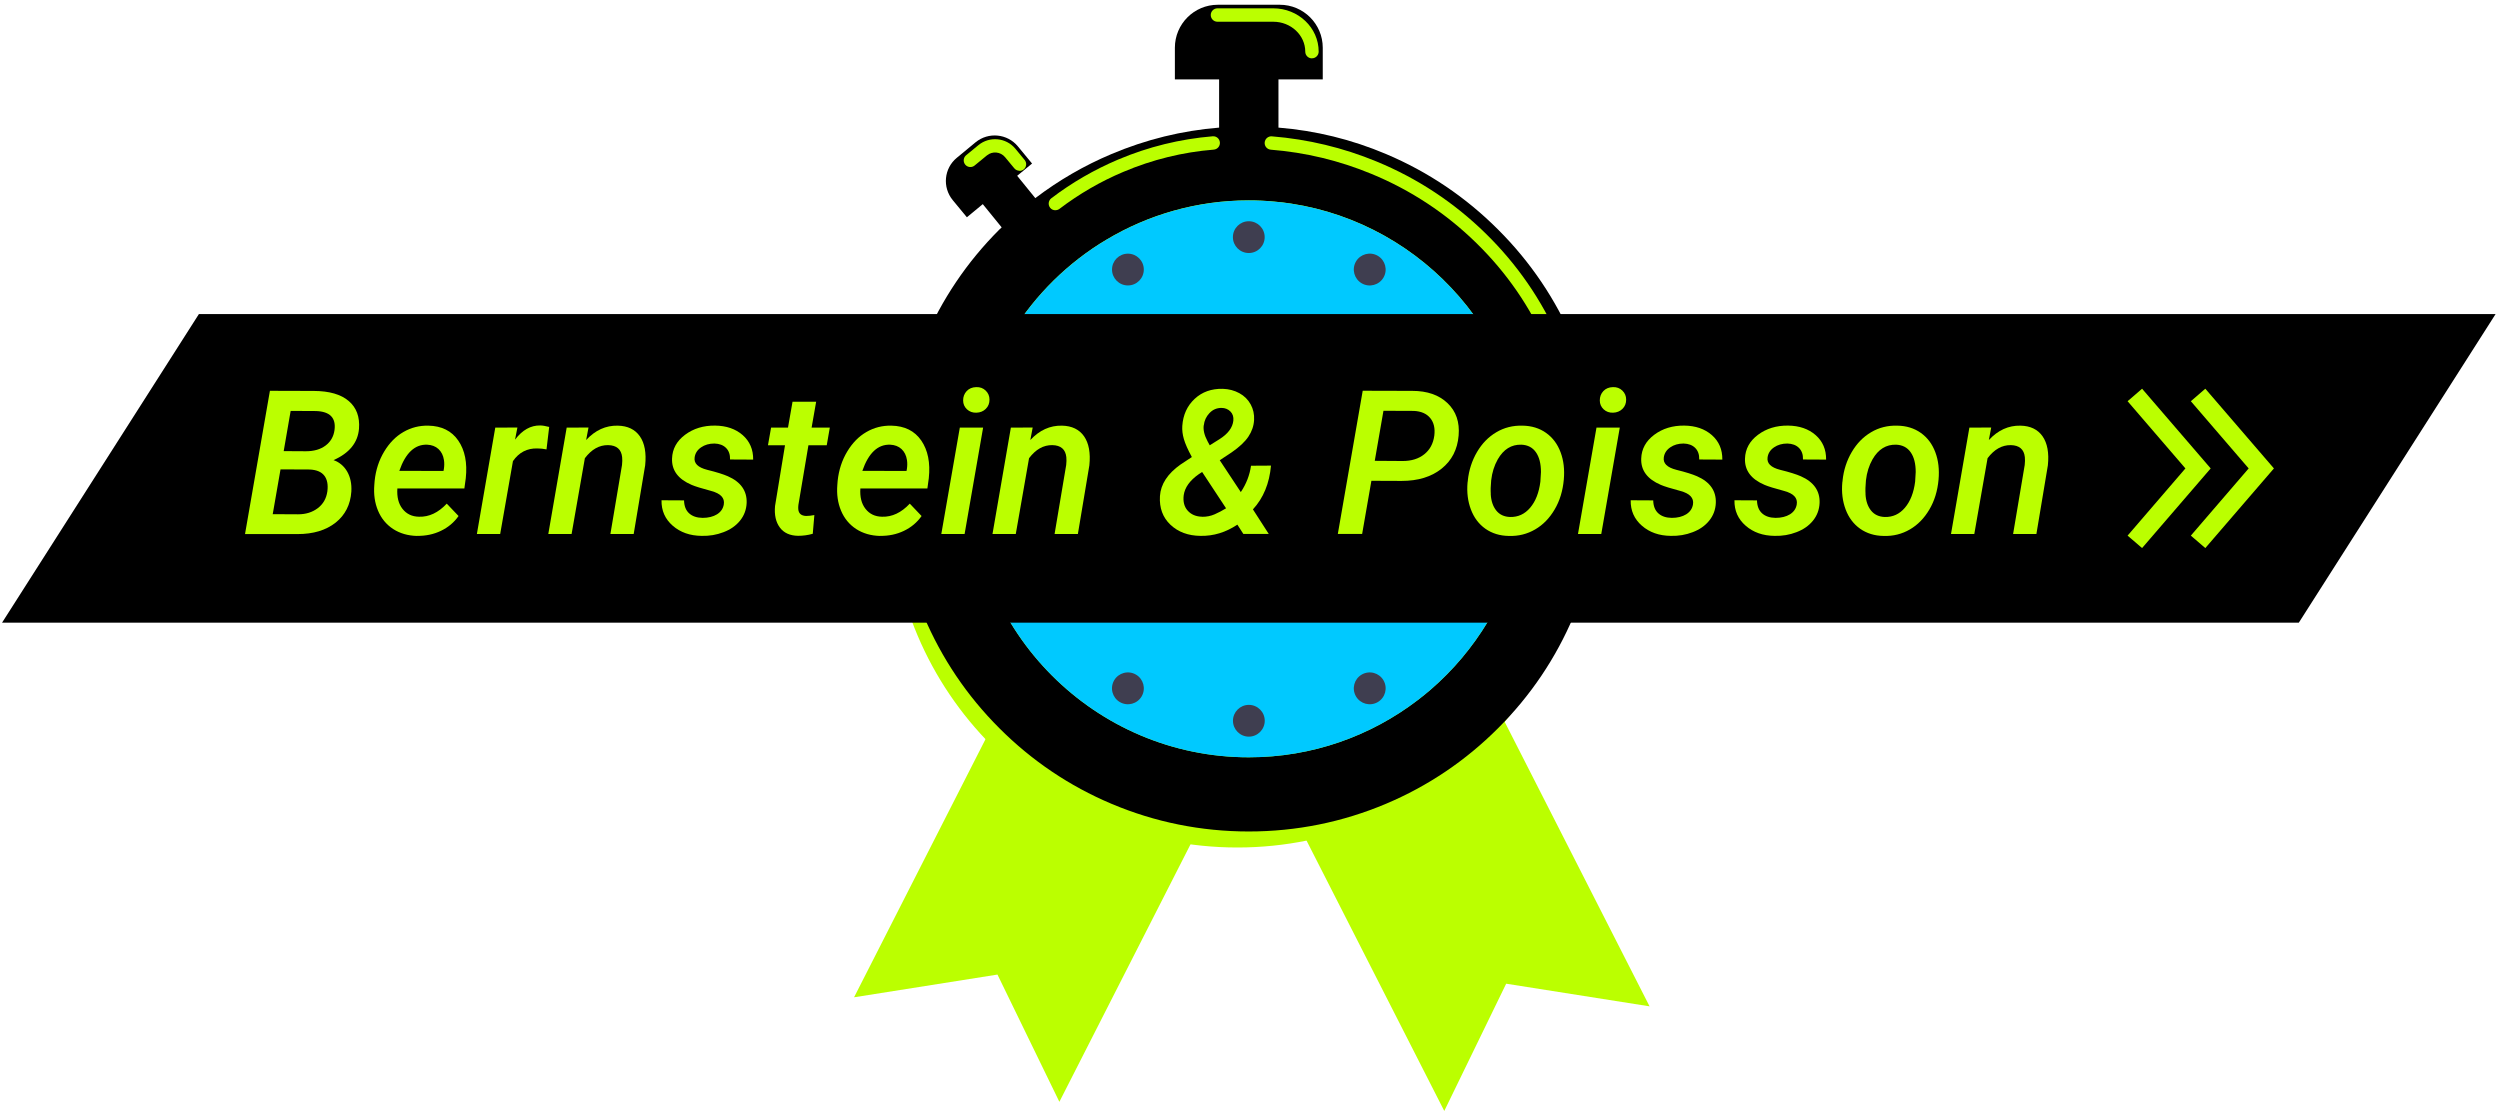 <svg width="226" height="101" viewBox="0 0 226 101" fill="none" xmlns="http://www.w3.org/2000/svg">
<path d="M149.122 90.974L136.158 88.926L130.562 100.43L107.006 54.189L125.571 44.733L149.122 90.974Z" fill="#BBFF00"/>
<path d="M77.207 90.155L90.171 88.101L95.767 99.605L119.317 53.364L100.757 43.914L77.207 90.155Z" fill="#BBFF00"/>
<path d="M111.863 76.614C129.194 76.614 143.243 62.565 143.243 45.235C143.243 27.904 129.194 13.855 111.863 13.855C94.533 13.855 80.484 27.904 80.484 45.235C80.484 62.565 94.533 76.614 111.863 76.614Z" fill="#BBFF00"/>
<path d="M142.262 30.887C140.658 27.09 138.362 23.681 135.431 20.756C132.506 17.825 129.096 15.528 125.3 13.925C122.191 12.609 118.931 11.807 115.573 11.536V7.175H119.577V4.313C119.577 2.173 117.835 0.43 115.694 0.43H110.086C107.946 0.43 106.209 2.173 106.209 4.313V7.175H110.208V11.536C106.85 11.807 103.596 12.609 100.48 13.925C98.011 14.963 95.709 16.302 93.592 17.911L91.953 15.892L93.298 14.784L92.017 13.232C91.065 12.079 89.351 11.911 88.192 12.863L86.496 14.265C85.336 15.217 85.174 16.93 86.126 18.09L87.407 19.642L88.844 18.454L90.552 20.554C90.482 20.611 90.413 20.681 90.344 20.75C87.413 23.675 85.123 27.084 83.513 30.881C81.851 34.81 81.009 38.987 81.009 43.291C81.009 47.594 81.851 51.766 83.513 55.7C85.123 59.497 87.413 62.906 90.344 65.831C93.269 68.762 96.678 71.058 100.475 72.662C104.404 74.324 108.581 75.166 112.885 75.166C117.189 75.166 121.36 74.324 125.294 72.662C129.091 71.058 132.5 68.762 135.425 65.831C138.356 62.906 140.652 59.497 142.256 55.7C143.918 51.772 144.766 47.594 144.766 43.291C144.766 38.987 143.918 34.816 142.256 30.881L142.262 30.887ZM135.218 54.91C134.993 55.349 134.75 55.781 134.497 56.202C133.106 58.516 131.352 60.599 129.316 62.352C128.941 62.676 128.554 62.987 128.162 63.287C123.921 66.529 118.631 68.457 112.896 68.457C99.021 68.457 87.725 57.166 87.725 43.285C87.725 34.66 92.092 27.021 98.732 22.486C99.159 22.192 99.604 21.909 100.048 21.65C103.809 19.405 108.206 18.113 112.89 18.113C113.675 18.113 114.448 18.148 115.204 18.223C115.712 18.263 116.208 18.327 116.71 18.402C128.785 20.248 138.062 30.702 138.062 43.285C138.062 47.473 137.035 51.425 135.218 54.904V54.91Z" fill="black"/>
<path d="M138.062 43.297C138.062 47.485 137.035 51.437 135.218 54.916C134.993 55.355 134.75 55.787 134.497 56.208C133.106 58.522 131.352 60.605 129.316 62.358C128.941 62.681 128.554 62.993 128.162 63.293C123.921 66.535 118.631 68.462 112.896 68.462C99.021 68.462 87.725 57.172 87.725 43.291C87.725 34.666 92.092 27.027 98.732 22.492C99.159 22.198 99.604 21.915 100.048 21.656C103.809 19.412 108.206 18.119 112.89 18.119C113.675 18.119 114.448 18.154 115.204 18.229C115.712 18.269 116.208 18.333 116.71 18.408C128.785 20.254 138.062 30.708 138.062 43.291V43.297Z" fill="#00C9FF"/>
<path d="M114.333 65.156C114.333 64.36 113.687 63.72 112.896 63.72C112.106 63.72 111.46 64.366 111.46 65.156C111.46 65.947 112.106 66.593 112.896 66.593C113.687 66.593 114.333 65.947 114.333 65.156Z" fill="#3F3E50"/>
<path d="M100.717 61.505C101.115 60.818 101.992 60.581 102.684 60.98C103.371 61.378 103.607 62.255 103.209 62.947C102.811 63.633 101.934 63.87 101.242 63.472C100.555 63.074 100.319 62.197 100.717 61.505Z" fill="#3F3E50"/>
<path d="M125.069 61.505C124.671 60.818 123.794 60.581 123.102 60.98C122.416 61.378 122.179 62.255 122.577 62.947C122.975 63.633 123.852 63.87 124.544 63.472C125.231 63.074 125.468 62.197 125.069 61.505Z" fill="#3F3E50"/>
<path d="M112.89 22.873C113.684 22.873 114.327 22.23 114.327 21.437C114.327 20.643 113.684 20 112.89 20C112.097 20 111.454 20.643 111.454 21.437C111.454 22.23 112.097 22.873 112.89 22.873Z" fill="#3F3E50"/>
<path d="M134.75 44.733C135.544 44.733 136.187 44.09 136.187 43.296C136.187 42.503 135.544 41.86 134.75 41.86C133.957 41.86 133.314 42.503 133.314 43.296C133.314 44.09 133.957 44.733 134.75 44.733Z" fill="#3F3E50"/>
<path d="M91.036 41.86C91.832 41.86 92.473 42.506 92.473 43.296C92.473 44.087 91.826 44.733 91.036 44.733C90.246 44.733 89.6 44.087 89.6 43.296C89.6 42.506 90.246 41.86 91.036 41.86Z" fill="#3F3E50"/>
<path d="M93.246 33.615C93.932 34.014 94.815 33.777 95.213 33.09C95.611 32.404 95.375 31.521 94.688 31.123C94.001 30.725 93.119 30.962 92.721 31.648C92.323 32.335 92.559 33.217 93.246 33.615Z" fill="#3F3E50"/>
<path d="M131.104 55.469C130.418 55.071 130.181 54.194 130.579 53.502C130.977 52.816 131.854 52.579 132.546 52.977C133.233 53.375 133.47 54.252 133.072 54.944C132.673 55.631 131.796 55.867 131.104 55.469Z" fill="#3F3E50"/>
<path d="M122.577 23.646C122.179 24.333 122.416 25.215 123.102 25.613C123.789 26.012 124.671 25.775 125.069 25.088C125.468 24.402 125.231 23.519 124.544 23.121C123.858 22.723 122.975 22.96 122.577 23.646Z" fill="#3F3E50"/>
<path d="M101.963 25.804C102.757 25.804 103.4 25.161 103.4 24.367C103.4 23.574 102.757 22.931 101.963 22.931C101.17 22.931 100.527 23.574 100.527 24.367C100.527 25.161 101.17 25.804 101.963 25.804Z" fill="#3F3E50"/>
<path d="M131.104 31.123C130.418 31.521 130.181 32.398 130.579 33.09C130.977 33.777 131.854 34.014 132.546 33.615C133.233 33.217 133.47 32.34 133.072 31.648C132.673 30.962 131.796 30.725 131.104 31.123Z" fill="#3F3E50"/>
<path d="M93.246 52.977C93.932 52.579 94.815 52.816 95.213 53.502C95.611 54.189 95.375 55.071 94.688 55.469C94.001 55.867 93.119 55.631 92.721 54.944C92.323 54.258 92.559 53.375 93.246 52.977Z" fill="#3F3E50"/>
<path d="M118.602 5.277C118.267 5.277 117.996 5.005 117.996 4.671C117.996 3.182 116.698 1.965 115.106 1.965H110.058C109.723 1.965 109.452 1.694 109.452 1.359C109.452 1.025 109.723 0.753 110.058 0.753H115.106C117.367 0.753 119.208 2.507 119.208 4.665C119.208 5 118.937 5.271 118.602 5.271V5.277Z" fill="#BBFF00"/>
<path d="M95.403 19.007C95.219 19.007 95.04 18.927 94.925 18.771C94.723 18.505 94.775 18.125 95.04 17.923C96.886 16.515 98.923 15.338 101.086 14.421C103.821 13.267 106.694 12.563 109.625 12.321C109.965 12.292 110.248 12.54 110.277 12.874C110.306 13.209 110.058 13.498 109.723 13.526C106.919 13.751 104.173 14.427 101.559 15.534C99.488 16.405 97.544 17.536 95.778 18.88C95.669 18.961 95.542 19.002 95.415 19.002L95.403 19.007Z" fill="#BBFF00"/>
<path d="M142.799 43.181C142.464 43.181 142.193 42.91 142.193 42.575C142.193 38.646 141.402 34.833 139.845 31.233C138.345 27.759 136.199 24.644 133.458 21.967C130.723 19.284 127.533 17.184 123.979 15.719C121.066 14.513 118.008 13.78 114.881 13.532C114.546 13.503 114.298 13.215 114.327 12.88C114.356 12.546 114.644 12.298 114.979 12.326C118.227 12.586 121.412 13.348 124.441 14.6C128.139 16.123 131.456 18.315 134.3 21.102C137.15 23.888 139.389 27.136 140.952 30.754C142.574 34.504 143.399 38.485 143.399 42.575C143.399 42.91 143.127 43.181 142.793 43.181H142.799Z" fill="#BBFF00"/>
<path d="M92.161 15.436C91.988 15.436 91.815 15.361 91.694 15.217L90.857 14.207C90.448 13.711 89.709 13.642 89.213 14.052L88.105 14.963C87.846 15.177 87.465 15.136 87.257 14.882C87.044 14.623 87.084 14.242 87.338 14.034L88.446 13.123C89.455 12.292 90.955 12.436 91.792 13.446L92.628 14.461C92.842 14.721 92.802 15.102 92.548 15.309C92.432 15.402 92.3 15.448 92.161 15.448V15.436Z" fill="#BBFF00"/>
<path d="M207.813 56.289H0.186L17.979 28.394H225.6L207.813 56.289Z" fill="black"/>
<path d="M22.15 48.276L24.4 35.329L28.375 35.341C29.771 35.346 30.827 35.652 31.525 36.252C32.229 36.852 32.535 37.689 32.454 38.756C32.35 40.014 31.583 40.96 30.152 41.595C30.683 41.785 31.098 42.131 31.387 42.633C31.675 43.135 31.802 43.741 31.762 44.439C31.681 45.622 31.202 46.562 30.337 47.249C29.466 47.935 28.323 48.281 26.898 48.281H22.15V48.276ZM25.358 42.437L24.654 46.481L26.956 46.493C27.648 46.493 28.237 46.308 28.727 45.939C29.212 45.57 29.5 45.068 29.593 44.427C29.673 43.816 29.581 43.337 29.316 42.997C29.05 42.65 28.606 42.471 27.989 42.443L25.358 42.431V42.437ZM25.641 40.781L27.66 40.793C28.381 40.793 28.975 40.62 29.431 40.279C29.887 39.933 30.158 39.471 30.239 38.883C30.389 37.775 29.829 37.198 28.56 37.158L26.275 37.146L25.646 40.781H25.641Z" fill="#BBFF00"/>
<path d="M37.71 48.449C36.873 48.431 36.152 48.218 35.535 47.82C34.923 47.416 34.468 46.868 34.173 46.164C33.879 45.466 33.77 44.687 33.839 43.827L33.868 43.464C33.971 42.483 34.26 41.606 34.727 40.827C35.195 40.048 35.772 39.454 36.464 39.056C37.156 38.652 37.912 38.462 38.72 38.479C39.925 38.502 40.825 38.952 41.425 39.823C42.026 40.694 42.256 41.831 42.106 43.233L41.979 44.156H35.922C35.87 44.918 36.02 45.535 36.383 45.997C36.747 46.464 37.243 46.7 37.877 46.712C38.783 46.741 39.62 46.349 40.387 45.529L41.454 46.648C41.05 47.225 40.52 47.67 39.862 47.987C39.204 48.304 38.483 48.454 37.699 48.443L37.71 48.449ZM38.61 40.198C37.497 40.164 36.66 40.948 36.1 42.564L40.093 42.575L40.127 42.391C40.168 42.12 40.174 41.854 40.133 41.589C40.07 41.168 39.902 40.839 39.637 40.591C39.372 40.348 39.026 40.216 38.604 40.198H38.61Z" fill="#BBFF00"/>
<path d="M49.399 40.625C49.128 40.568 48.851 40.539 48.574 40.539C47.651 40.516 46.912 40.897 46.37 41.687L45.216 48.276H43.11L44.772 38.658L46.774 38.647L46.56 39.743C47.218 38.872 47.98 38.445 48.839 38.462C49.035 38.462 49.306 38.508 49.647 38.595L49.404 40.631L49.399 40.625Z" fill="#BBFF00"/>
<path d="M53.201 38.647L52.987 39.778C53.812 38.889 54.764 38.456 55.843 38.479C56.743 38.497 57.412 38.82 57.845 39.443C58.278 40.066 58.439 40.943 58.324 42.062L57.285 48.276H55.18L56.23 42.033C56.258 41.779 56.264 41.543 56.241 41.324C56.166 40.62 55.745 40.256 54.978 40.239C54.176 40.227 53.478 40.62 52.872 41.422L51.672 48.276H49.566L51.228 38.658L53.212 38.647H53.201Z" fill="#BBFF00"/>
<path d="M65.432 45.604C65.53 45.016 65.149 44.612 64.289 44.381C63.43 44.151 62.841 43.972 62.524 43.833C61.301 43.314 60.712 42.518 60.753 41.45C60.782 40.585 61.174 39.87 61.93 39.304C62.685 38.739 63.591 38.462 64.647 38.474C65.668 38.485 66.499 38.773 67.139 39.333C67.78 39.898 68.097 40.637 68.086 41.548L65.997 41.537C66.009 41.093 65.888 40.747 65.634 40.493C65.38 40.239 65.028 40.106 64.584 40.095C64.116 40.095 63.712 40.21 63.378 40.441C63.043 40.672 62.847 40.972 62.795 41.347C62.714 41.883 63.089 42.258 63.932 42.472C64.774 42.679 65.397 42.876 65.801 43.054C66.972 43.568 67.537 44.376 67.497 45.472C67.468 46.083 67.266 46.614 66.897 47.07C66.528 47.526 66.032 47.872 65.409 48.108C64.786 48.351 64.128 48.46 63.424 48.443C62.374 48.431 61.503 48.126 60.816 47.526C60.124 46.926 59.784 46.158 59.801 45.224L61.837 45.235C61.849 45.749 62.005 46.141 62.299 46.406C62.593 46.672 63.003 46.81 63.516 46.816C64.036 46.816 64.474 46.706 64.82 46.493C65.166 46.274 65.368 45.979 65.432 45.599V45.604Z" fill="#BBFF00"/>
<path d="M73.78 36.316L73.37 38.653H75.015L74.738 40.251H73.082L72.176 45.639C72.159 45.789 72.153 45.922 72.165 46.037C72.199 46.424 72.436 46.626 72.874 46.643C73.093 46.643 73.341 46.614 73.618 46.562L73.474 48.253C73.036 48.38 72.591 48.437 72.147 48.437C71.415 48.426 70.861 48.178 70.497 47.687C70.134 47.197 69.99 46.551 70.064 45.743L70.965 40.251H69.424L69.707 38.653H71.236L71.645 36.316H73.763H73.78Z" fill="#BBFF00"/>
<path d="M79.567 48.449C78.73 48.431 78.009 48.218 77.392 47.82C76.78 47.416 76.324 46.868 76.03 46.164C75.736 45.466 75.626 44.687 75.695 43.827L75.724 43.464C75.828 42.483 76.117 41.606 76.584 40.827C77.051 40.048 77.628 39.454 78.32 39.056C79.013 38.652 79.769 38.462 80.576 38.479C81.782 38.502 82.682 38.952 83.282 39.823C83.882 40.694 84.113 41.831 83.963 43.233L83.836 44.156H77.778C77.726 44.918 77.876 45.535 78.24 45.997C78.603 46.464 79.099 46.7 79.734 46.712C80.64 46.741 81.476 46.349 82.244 45.529L83.311 46.648C82.907 47.225 82.376 47.67 81.719 47.987C81.061 48.304 80.34 48.454 79.555 48.443L79.567 48.449ZM80.467 40.198C79.353 40.164 78.517 40.948 77.957 42.564L81.949 42.575L81.984 42.391C82.024 42.12 82.03 41.854 81.99 41.589C81.926 41.168 81.759 40.839 81.494 40.591C81.228 40.348 80.882 40.216 80.461 40.198H80.467Z" fill="#BBFF00"/>
<path d="M87.2 48.276H85.094L86.767 38.658H88.873L87.2 48.276ZM87.067 36.194C87.067 35.871 87.171 35.589 87.384 35.358C87.598 35.127 87.886 35.006 88.249 34.995C88.596 34.983 88.878 35.087 89.109 35.312C89.34 35.537 89.45 35.808 89.45 36.125C89.45 36.466 89.34 36.743 89.115 36.962C88.896 37.181 88.607 37.297 88.267 37.308C87.926 37.32 87.644 37.216 87.413 37.002C87.182 36.783 87.067 36.518 87.067 36.2V36.194Z" fill="#BBFF00"/>
<path d="M93.355 38.647L93.142 39.778C93.967 38.889 94.919 38.456 95.998 38.479C96.898 38.497 97.567 38.82 98 39.443C98.432 40.066 98.594 40.943 98.479 42.062L97.44 48.276H95.334L96.384 42.033C96.413 41.779 96.419 41.543 96.396 41.324C96.321 40.62 95.9 40.256 95.132 40.239C94.33 40.227 93.632 40.62 93.026 41.422L91.826 48.276H89.721L91.382 38.658L93.367 38.647H93.355Z" fill="#BBFF00"/>
<path d="M104.859 44.848C104.929 43.77 105.552 42.818 106.729 41.987L107.744 41.318C107.381 40.654 107.144 40.112 107.023 39.696C106.902 39.281 106.856 38.883 106.879 38.508C106.948 37.498 107.323 36.685 107.998 36.056C108.673 35.427 109.521 35.127 110.542 35.15C111.096 35.167 111.592 35.3 112.036 35.542C112.481 35.785 112.821 36.119 113.058 36.552C113.294 36.979 113.398 37.452 113.369 37.971C113.34 38.502 113.167 39.004 112.856 39.471C112.544 39.939 112.037 40.412 111.338 40.896L110.265 41.606L112.169 44.485C112.66 43.752 112.971 42.956 113.092 42.102L114.898 42.091C114.754 43.7 114.212 45.022 113.265 46.048L114.696 48.27H112.4L111.858 47.427C110.813 48.125 109.706 48.466 108.523 48.443C107.415 48.431 106.509 48.097 105.811 47.439C105.113 46.781 104.796 45.916 104.859 44.854V44.848ZM108.667 46.718C109.071 46.724 109.452 46.648 109.804 46.493C110.161 46.337 110.502 46.158 110.836 45.95L108.673 42.668L108.373 42.864C107.559 43.435 107.104 44.07 107.006 44.773C106.936 45.345 107.052 45.806 107.363 46.158C107.675 46.51 108.108 46.7 108.673 46.712L108.667 46.718ZM108.817 38.45C108.76 38.86 108.869 39.339 109.158 39.881L109.36 40.256L110.242 39.702C111.01 39.218 111.425 38.658 111.494 38.029C111.529 37.689 111.442 37.412 111.229 37.198C111.015 36.985 110.744 36.875 110.421 36.875C109.994 36.875 109.631 37.031 109.336 37.343C109.042 37.654 108.869 38.023 108.823 38.45H108.817Z" fill="#BBFF00"/>
<path d="M123.973 43.47L123.137 48.27H120.939L123.189 35.323L127.671 35.335C129.021 35.335 130.083 35.704 130.856 36.443C131.629 37.181 131.964 38.162 131.86 39.373C131.756 40.631 131.243 41.629 130.32 42.368C129.396 43.106 128.196 43.475 126.708 43.475L123.968 43.464L123.973 43.47ZM124.285 41.658L126.8 41.675C127.596 41.675 128.243 41.473 128.75 41.069C129.258 40.666 129.564 40.106 129.662 39.379C129.743 38.721 129.621 38.191 129.293 37.792C128.964 37.394 128.468 37.175 127.804 37.146L125.064 37.135L124.279 41.652L124.285 41.658Z" fill="#BBFF00"/>
<path d="M132.691 43.429C132.789 42.489 133.072 41.629 133.522 40.862C133.977 40.089 134.554 39.495 135.27 39.074C135.979 38.652 136.77 38.456 137.635 38.479C138.46 38.491 139.17 38.71 139.77 39.137C140.37 39.564 140.802 40.147 141.079 40.891C141.356 41.629 141.449 42.454 141.368 43.36C141.276 44.381 140.999 45.281 140.537 46.06C140.076 46.845 139.493 47.445 138.777 47.86C138.062 48.276 137.272 48.478 136.4 48.449C135.581 48.437 134.877 48.218 134.277 47.797C133.683 47.376 133.245 46.793 132.968 46.054C132.691 45.316 132.587 44.503 132.668 43.614L132.697 43.429H132.691ZM134.762 44.647C134.791 45.27 134.958 45.766 135.258 46.147C135.558 46.522 135.974 46.718 136.51 46.735C137.231 46.753 137.837 46.476 138.327 45.899C138.818 45.322 139.124 44.537 139.25 43.545L139.302 42.674C139.302 41.918 139.152 41.318 138.847 40.885C138.547 40.453 138.108 40.222 137.531 40.199C136.631 40.175 135.922 40.614 135.397 41.526C135.085 42.079 134.883 42.708 134.802 43.429C134.756 43.926 134.745 44.335 134.768 44.647H134.762Z" fill="#BBFF00"/>
<path d="M144.754 48.276H142.649L144.322 38.658H146.428L144.754 48.276ZM144.622 36.194C144.622 35.871 144.726 35.589 144.939 35.358C145.153 35.127 145.441 35.006 145.804 34.995C146.151 34.983 146.433 35.087 146.664 35.312C146.895 35.537 147.004 35.808 147.004 36.125C147.004 36.466 146.895 36.743 146.67 36.962C146.451 37.181 146.162 37.297 145.822 37.308C145.481 37.32 145.199 37.216 144.968 37.002C144.737 36.783 144.622 36.518 144.622 36.2V36.194Z" fill="#BBFF00"/>
<path d="M153.045 45.604C153.143 45.016 152.762 44.612 151.903 44.381C151.043 44.151 150.455 43.972 150.137 43.833C148.914 43.314 148.326 42.518 148.366 41.45C148.395 40.585 148.787 39.87 149.543 39.304C150.299 38.739 151.205 38.462 152.26 38.474C153.281 38.485 154.112 38.773 154.753 39.333C155.393 39.898 155.71 40.637 155.699 41.548L153.61 41.537C153.622 41.093 153.501 40.747 153.247 40.493C152.993 40.239 152.641 40.106 152.197 40.095C151.73 40.095 151.326 40.21 150.991 40.441C150.656 40.672 150.46 40.972 150.408 41.347C150.328 41.883 150.703 42.258 151.545 42.472C152.387 42.679 153.01 42.876 153.414 43.054C154.585 43.568 155.151 44.376 155.11 45.472C155.082 46.083 154.88 46.614 154.51 47.07C154.141 47.526 153.645 47.872 153.022 48.108C152.399 48.351 151.741 48.46 151.037 48.443C149.987 48.431 149.116 48.126 148.429 47.526C147.737 46.926 147.397 46.158 147.414 45.224L149.451 45.235C149.462 45.749 149.618 46.141 149.912 46.406C150.206 46.672 150.616 46.81 151.13 46.816C151.649 46.816 152.087 46.706 152.433 46.493C152.78 46.274 152.982 45.979 153.045 45.599V45.604Z" fill="#BBFF00"/>
<path d="M162.426 45.604C162.524 45.016 162.143 44.612 161.284 44.381C160.424 44.151 159.836 43.972 159.518 43.833C158.295 43.314 157.707 42.518 157.747 41.45C157.776 40.585 158.168 39.87 158.924 39.304C159.68 38.739 160.586 38.462 161.641 38.474C162.662 38.485 163.493 38.773 164.134 39.333C164.774 39.898 165.091 40.637 165.08 41.548L162.991 41.537C163.003 41.093 162.882 40.747 162.628 40.493C162.374 40.239 162.022 40.106 161.578 40.095C161.111 40.095 160.707 40.21 160.372 40.441C160.037 40.672 159.841 40.972 159.789 41.347C159.709 41.883 160.084 42.258 160.926 42.472C161.768 42.679 162.391 42.876 162.795 43.054C163.966 43.568 164.532 44.376 164.491 45.472C164.463 46.083 164.261 46.614 163.891 47.07C163.522 47.526 163.026 47.872 162.403 48.108C161.78 48.351 161.122 48.46 160.418 48.443C159.368 48.431 158.497 48.126 157.81 47.526C157.118 46.926 156.778 46.158 156.795 45.224L158.832 45.235C158.843 45.749 158.999 46.141 159.293 46.406C159.587 46.672 159.997 46.81 160.511 46.816C161.03 46.816 161.468 46.706 161.814 46.493C162.161 46.274 162.362 45.979 162.426 45.599V45.604Z" fill="#BBFF00"/>
<path d="M166.568 43.429C166.666 42.489 166.949 41.629 167.399 40.862C167.855 40.089 168.432 39.495 169.147 39.074C169.857 38.652 170.647 38.456 171.513 38.479C172.338 38.491 173.047 38.71 173.647 39.137C174.247 39.564 174.68 40.147 174.957 40.891C175.234 41.629 175.326 42.454 175.245 43.36C175.153 44.381 174.876 45.281 174.415 46.06C173.953 46.845 173.37 47.445 172.655 47.86C171.94 48.276 171.149 48.478 170.278 48.449C169.459 48.437 168.755 48.218 168.155 47.797C167.561 47.376 167.122 46.793 166.845 46.054C166.568 45.316 166.464 44.503 166.545 43.614L166.574 43.429H166.568ZM168.64 44.647C168.668 45.27 168.836 45.766 169.136 46.147C169.436 46.522 169.851 46.718 170.388 46.735C171.109 46.753 171.715 46.476 172.205 45.899C172.695 45.322 173.001 44.537 173.128 43.545L173.18 42.674C173.18 41.918 173.03 41.318 172.724 40.885C172.424 40.453 171.986 40.222 171.409 40.199C170.509 40.175 169.799 40.614 169.274 41.526C168.963 42.079 168.761 42.708 168.68 43.429C168.634 43.926 168.622 44.335 168.645 44.647H168.64Z" fill="#BBFF00"/>
<path d="M180.005 38.647L179.792 39.778C180.617 38.889 181.569 38.456 182.647 38.479C183.547 38.497 184.217 38.82 184.649 39.443C185.082 40.066 185.244 40.943 185.128 42.062L184.09 48.276H181.984L183.034 42.033C183.063 41.779 183.069 41.543 183.046 41.324C182.971 40.62 182.549 40.256 181.782 40.239C180.98 40.227 180.282 40.62 179.676 41.422L178.476 48.276H176.37L178.032 38.658L180.017 38.647H180.005Z" fill="#BBFF00"/>
<path d="M193.644 49.545L192.334 48.42L197.561 42.345L192.334 36.27L193.644 35.139L199.846 42.345L193.644 49.545Z" fill="#BBFF00"/>
<path d="M199.361 49.545L198.052 48.42L203.279 42.345L198.052 36.27L199.361 35.139L205.563 42.345L199.361 49.545Z" fill="#BBFF00"/>
</svg>
